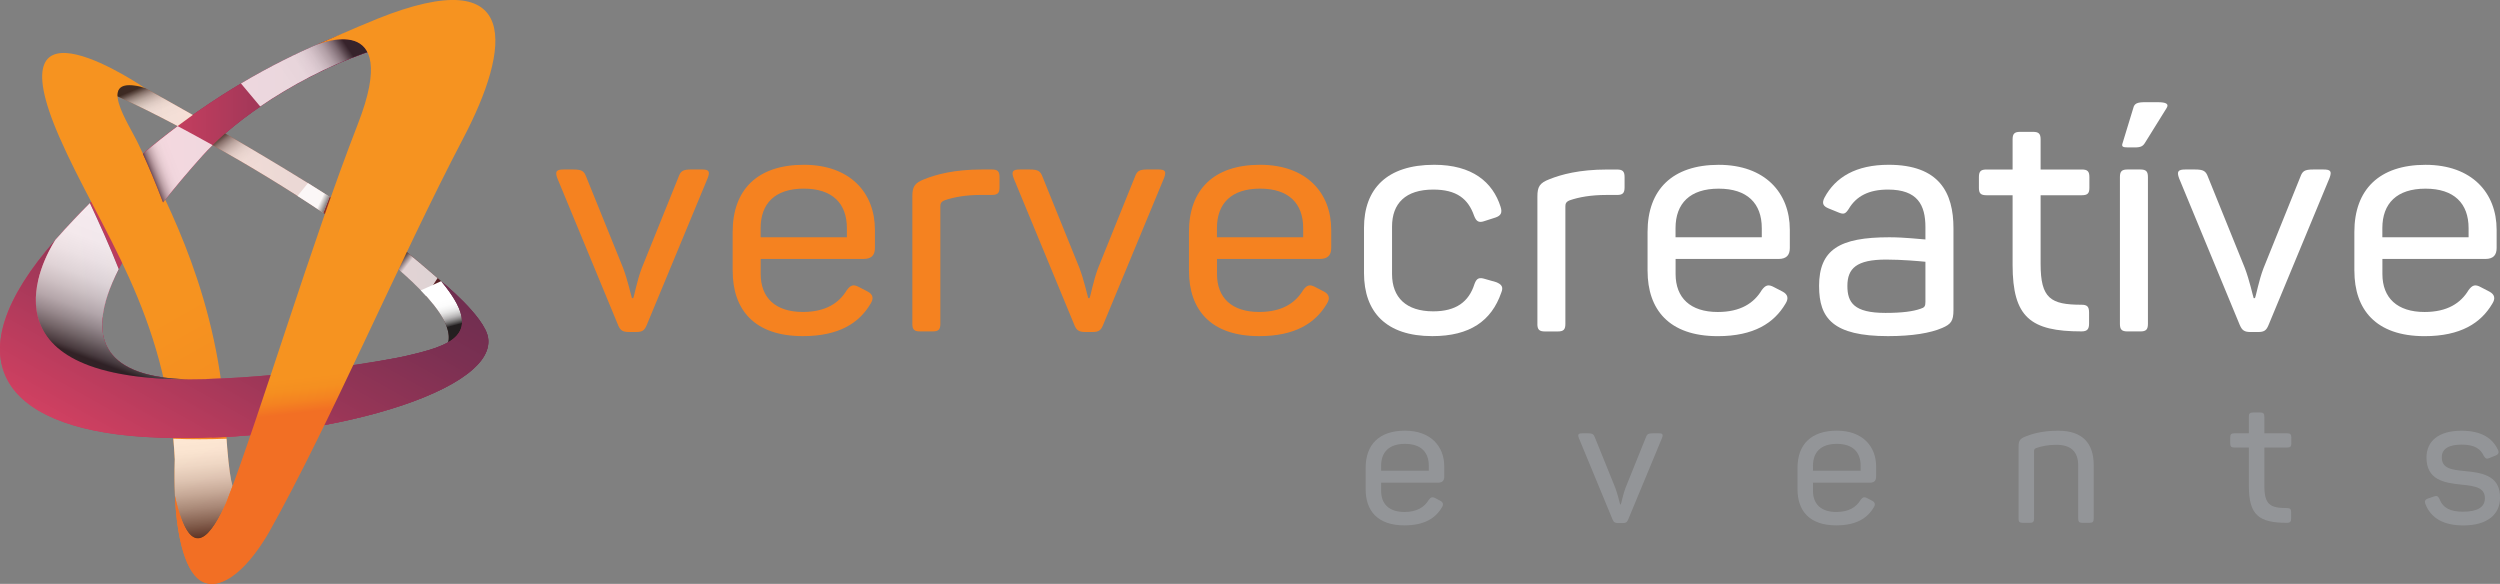<?xml version="1.0" encoding="UTF-8"?> <svg xmlns="http://www.w3.org/2000/svg" width="304" height="71" viewBox="0 0 304 71" fill="none"><rect x="0" y="0" width="304" height="71" fill="#808080" stroke="none"/><g clip-path="url(#clip0_287_127)"><path d="M75.16 39.534L67.774 21.679C67.466 20.841 67.658 20.61 68.539 20.61H69.687C70.76 20.61 71.026 20.801 71.293 21.526L75.771 32.589C76.345 34.115 76.728 35.91 76.844 36.251H76.998C77.151 35.907 77.455 34.153 78.029 32.627L82.508 21.523C82.774 20.797 83.007 20.606 84.114 20.606H85.299C86.18 20.606 86.372 20.797 86.064 21.635L78.641 39.531C78.374 40.178 78.104 40.369 77.377 40.369H76.458C75.73 40.369 75.426 40.178 75.156 39.531L75.16 39.534Z" fill="#F58220"></path><path d="M89.091 32.934V28.203C89.091 23.052 92.114 20.038 97.741 20.038C103.367 20.038 106.39 23.434 106.39 27.937V30.151C106.39 30.951 106.045 31.486 105.014 31.486H92.5V33.318C92.5 36.217 94.3 37.934 97.628 37.934C100.385 37.934 102.028 36.864 102.984 35.263C103.442 34.654 103.787 34.538 104.477 34.919L105.509 35.454C106.158 35.798 106.274 36.292 105.854 36.943C104.477 39.269 102.028 40.873 97.628 40.873C91.66 40.873 89.094 37.593 89.094 32.937L89.091 32.934ZM102.981 28.85V27.743C102.981 24.728 101.222 22.937 97.737 22.937C94.253 22.937 92.493 24.732 92.493 27.743V28.85H102.978H102.981Z" fill="#F58220"></path><path d="M110.941 39.381V23.89C110.941 22.709 111.207 22.249 112.396 21.792C113.814 21.22 116.031 20.61 119.399 20.61H120.622C121.312 20.61 121.541 20.839 121.541 21.527V22.787C121.541 23.475 121.312 23.703 120.622 23.703H119.321C117.445 23.703 115.99 23.969 114.883 24.35C114.384 24.541 114.347 24.807 114.347 25.113V39.381C114.347 40.069 114.118 40.298 113.428 40.298H111.86C111.17 40.298 110.941 40.069 110.941 39.381Z" fill="#F58220"></path><path d="M130.649 39.534L123.263 21.679C122.956 20.841 123.147 20.61 124.028 20.61H125.176C126.249 20.61 126.515 20.801 126.782 21.526L131.26 32.589C131.834 34.115 132.217 35.91 132.333 36.251H132.487C132.64 35.907 132.944 34.153 133.518 32.627L137.997 21.523C138.263 20.797 138.496 20.606 139.603 20.606H140.788C141.669 20.606 141.861 20.797 141.553 21.635L134.13 39.531C133.863 40.178 133.594 40.369 132.866 40.369H131.947C131.219 40.369 130.915 40.178 130.645 39.531L130.649 39.534Z" fill="#F58220"></path><path d="M144.577 32.934V28.203C144.577 23.052 147.6 20.038 153.226 20.038C158.853 20.038 161.876 23.434 161.876 27.937V30.151C161.876 30.951 161.531 31.486 160.5 31.486H147.986V33.318C147.986 36.217 149.786 37.934 153.114 37.934C155.871 37.934 157.514 36.864 158.47 35.263C158.928 34.654 159.273 34.538 159.963 34.919L160.995 35.454C161.644 35.798 161.76 36.292 161.34 36.943C159.963 39.269 157.514 40.873 153.114 40.873C147.146 40.873 144.58 37.593 144.58 32.937L144.577 32.934ZM158.467 28.85V27.743C158.467 24.728 156.708 22.937 153.223 22.937C149.739 22.937 147.979 24.732 147.979 27.743V28.85H158.463H158.467Z" fill="#F58220"></path><path d="M47.598 2.034C40.755 4.367 23.971 9.602 6.73 29.18C-5.951 43.585 0.239 51.994 17.347 53.118C36.587 54.382 60.429 48.057 59.353 41.081C58.953 38.489 53.651 34.215 53.651 34.215C59.165 40.812 54.789 42.066 49.07 43.353C47.598 43.684 33.13 46.48 22.923 46.129C17.699 45.949 1.257 44.974 24.634 18.914C28.952 14.102 36.734 9.193 44.127 6.537C45.815 5.93 47.386 5.528 48.831 5.29C53.907 4.449 53.877 -0.105 47.601 2.037L47.598 2.034Z" fill="url(#paint0_linear_287_127)"></path><path d="M6.73 29.183C6.58 29.422 -4.612 46.118 22.919 46.125C17.696 45.945 1.254 44.971 24.631 18.91C28.949 14.098 36.731 9.19 44.123 6.533C45.811 5.926 47.383 5.525 48.828 5.286C53.904 4.445 53.873 -0.109 47.598 2.033C40.755 4.366 23.971 9.602 6.73 29.18C6.73 29.18 6.73 29.18 6.726 29.183H6.73Z" fill="url(#paint1_linear_287_127)"></path><path d="M53.648 34.184C49.302 30.471 46.518 27.886 37.452 22.266C30.148 17.739 22.571 13.461 17.675 10.729C16.312 10.256 15.445 10.16 14.96 10.365C14.898 10.395 8.67 9.673 9.149 9.776C16.247 11.264 56.432 33.509 54.512 41.616C57.272 42.43 59.257 39.593 55.134 35.686C54.246 34.844 54.85 35.331 53.648 34.184Z" fill="url(#paint2_linear_287_127)"></path><path d="M33.205 55.295C32.696 55.176 32.201 55.081 31.702 54.995C29.564 58.837 28.426 64.253 27.63 54.502C27.572 53.8 27.517 53.027 27.463 52.165C27.408 51.313 27.34 50.482 27.265 49.658C25.874 33.912 19.271 22.893 16.941 17.75C15.694 14.994 11.28 8.935 17.672 10.747C17.672 10.747 -0.98 -2.121 7.205 16.636C12.117 27.896 20.323 38.135 21.249 55.884V55.895C20.975 64.529 22.421 70.245 25.212 70.936C26.031 71.14 26.923 70.885 27.866 70.234C27.599 70.278 31.354 60.408 33.199 55.298L33.205 55.295Z" fill="url(#paint3_linear_287_127)"></path><path d="M47.598 2.034C42.183 3.88 30.541 7.552 17.375 18.703C18.075 20.267 18.929 22.245 19.824 24.616C21.198 22.862 22.789 20.968 24.631 18.914C28.949 14.102 36.731 9.193 44.123 6.537C45.811 5.93 47.383 5.528 48.828 5.29C53.904 4.449 53.873 -0.105 47.598 2.037V2.034Z" fill="url(#paint4_linear_287_127)"></path><path style="mix-blend-mode:multiply" opacity="0.8" d="M17.378 18.704C18.078 20.267 18.933 22.246 19.828 24.617C21.201 22.862 22.793 20.969 24.634 18.915C25.013 18.492 25.427 18.07 25.854 17.651C24.398 16.837 22.974 16.061 21.604 15.335C20.217 16.377 18.806 17.494 17.378 18.704Z" fill="url(#paint5_linear_287_127)"></path><g style="mix-blend-mode:multiply" opacity="0.8"><path d="M38.511 5.433C38.511 5.433 38.664 5.364 38.924 5.249C36.072 6.471 32.823 8.055 29.301 10.15L31.641 12.946C35.436 10.351 39.853 8.052 44.141 6.512C44.325 6.444 44.506 6.39 44.691 6.328C43.222 3.43 38.514 5.436 38.514 5.436L38.511 5.433Z" fill="url(#paint6_linear_287_127)"></path></g><path style="mix-blend-mode:multiply" opacity="0.8" d="M40.079 23.921C39.262 23.396 38.391 22.848 37.452 22.262C34.053 20.154 30.592 18.103 27.37 16.233C26.834 16.7 26.332 17.174 25.85 17.643C30.288 20.13 35.009 22.988 39.314 25.89C39.57 25.229 39.826 24.572 40.079 23.918V23.921Z" fill="url(#paint7_linear_287_127)"></path><path style="mix-blend-mode:multiply" opacity="0.8" d="M53.207 33.823C51.827 32.641 50.584 31.561 49.207 30.44C48.852 31.122 48.493 31.803 48.134 32.487C49.555 33.7 50.799 34.875 51.803 35.986L53.207 33.819V33.823Z" fill="url(#paint8_linear_287_127)"></path><g style="mix-blend-mode:multiply" opacity="0.8"><path d="M14.3 11.717C16.391 12.661 18.885 13.893 21.597 15.328C22.215 14.861 22.834 14.408 23.442 13.975C21.29 12.749 19.325 11.649 17.672 10.726C17.447 10.648 17.238 10.583 17.037 10.525C14.877 10.038 14.225 10.644 14.297 11.72L14.3 11.717Z" fill="url(#paint9_linear_287_127)"></path></g><g style="mix-blend-mode:multiply" opacity="0.8"><path d="M21.078 53.353C21.146 54.164 21.208 54.984 21.249 55.826C21.249 55.829 21.249 55.833 21.249 55.836C21.197 57.427 21.208 58.919 21.273 60.298C23.199 69.171 25.922 64.685 27.507 61.112C27.753 60.472 28.009 59.797 28.279 59.099C28.037 58.278 27.825 56.814 27.63 54.446C27.603 54.099 27.576 53.734 27.548 53.35C25.375 53.431 23.206 53.435 21.081 53.353H21.078Z" fill="url(#paint10_linear_287_127)"></path></g><path d="M59.349 41.081C58.95 38.489 53.648 34.188 53.648 34.188C59.162 40.785 54.789 42.066 49.067 43.353C47.697 43.66 36.184 45.802 25.116 46.085C25.253 47.182 25.386 48.37 25.488 49.522C25.56 50.346 25.632 51.177 25.686 52.029C25.714 52.444 25.738 52.836 25.765 53.211C42.873 52.56 60.275 47.062 59.349 41.081Z" fill="url(#paint11_linear_287_127)"></path><path style="mix-blend-mode:multiply" d="M54.512 41.606C56.678 40.336 57.074 38.288 53.645 34.188C53.645 34.215 51.171 35.301 51.171 35.301C53.573 37.784 54.888 39.981 54.512 41.609V41.606Z" fill="url(#paint12_linear_287_127)"></path><g style="mix-blend-mode:multiply" opacity="0.8"><path d="M39.314 25.89C39.57 25.233 39.826 24.575 40.079 23.922C39.262 23.397 38.21 22.733 37.448 22.263C37.445 22.263 36.181 23.829 36.181 23.829C37.243 24.511 38.292 25.199 39.314 25.89Z" fill="url(#paint13_linear_287_127)"></path></g><path style="mix-blend-mode:multiply" opacity="0.8" d="M12.469 38.615C12.626 37.022 13.234 35.087 14.444 32.733C13.34 29.93 12.138 27.283 10.928 24.691C9.538 26.102 8.137 27.59 6.737 29.181C6.737 29.181 6.737 29.181 6.733 29.184C6.679 29.269 5.213 31.463 4.612 34.242L12.473 38.612L12.469 38.615Z" fill="url(#paint14_linear_287_127)"></path><path d="M6.73 29.184C6.73 29.184 6.73 29.184 6.726 29.184C-5.951 43.588 0.243 51.994 17.347 53.118C36.587 54.382 60.429 48.057 59.353 41.081C58.953 38.489 53.651 34.214 53.651 34.214C59.165 40.812 54.785 42.028 49.07 43.353C47.601 43.694 33.807 46.132 22.923 46.129C-4.612 46.119 6.58 29.425 6.733 29.187L6.73 29.184Z" fill="url(#paint15_linear_287_127)"></path><path d="M45.842 2.306C43.068 3.42 38.497 5.457 38.497 5.457C38.497 5.457 49.002 0.967 43.529 15.045C37.636 30.209 31.75 50.07 27.507 61.163C25.919 64.747 23.199 69.243 21.269 60.298C21.584 66.392 22.861 70.465 25.164 70.932C28.542 71.613 31.832 66.235 32.679 64.781C40.086 51.613 48.616 31.523 56.357 16.762C62.007 5.985 63.695 -4.857 45.838 2.303L45.842 2.306Z" fill="url(#paint16_linear_287_127)"></path><path d="M6.73 29.181C6.73 29.181 6.73 29.181 6.726 29.184C6.576 29.422 -4.615 46.119 22.916 46.126C18.84 45.986 7.932 45.359 14.444 32.713C13.34 29.91 12.141 27.263 10.932 24.671C9.538 26.084 8.134 27.583 6.726 29.181H6.73Z" fill="url(#paint17_linear_287_127)"></path><path style="mix-blend-mode:multiply" opacity="0.9" d="M14.44 32.729C13.337 29.926 12.134 27.279 10.925 24.688C9.535 26.098 8.134 27.586 6.733 29.177C6.733 29.177 6.733 29.177 6.73 29.18C6.586 29.405 -3.286 44.143 18.314 45.945C19.947 46.119 22.892 46.129 22.892 46.129C13.306 45.911 9.835 41.697 14.444 32.729H14.44Z" fill="url(#paint18_linear_287_127)"></path><path d="M165.863 33.203V27.709C165.863 22.977 168.62 20.038 174.396 20.038C179.025 20.038 181.516 22.136 182.472 25.151C182.701 25.876 182.51 26.22 181.861 26.448L180.559 26.867C179.832 27.133 179.528 26.942 179.258 26.258C178.53 24.16 177.116 23.052 174.284 23.052C170.915 23.052 169.272 24.732 169.272 27.555V33.318C169.272 36.18 170.994 37.859 174.284 37.859C177.041 37.859 178.609 36.714 179.295 34.538C179.562 33.812 179.869 33.7 180.597 33.928L181.936 34.31C182.585 34.575 182.855 34.882 182.547 35.607C181.362 39.003 178.759 40.873 174.168 40.873C168.541 40.873 165.863 37.934 165.863 33.203Z" fill="white"></path><path d="M186.948 39.385V23.894C186.948 22.712 187.214 22.253 188.403 21.796C189.821 21.224 192.038 20.614 195.406 20.614H196.629C197.319 20.614 197.548 20.843 197.548 21.53V22.791C197.548 23.479 197.319 23.707 196.629 23.707H195.327C193.452 23.707 191.997 23.973 190.886 24.354C190.388 24.545 190.35 24.811 190.35 25.117V39.389C190.35 40.077 190.121 40.305 189.431 40.305H187.863C187.173 40.305 186.944 40.077 186.944 39.389L186.948 39.385Z" fill="white"></path><path d="M200.343 32.938V28.206C200.343 23.056 203.366 20.042 208.992 20.042C214.619 20.042 217.642 23.438 217.642 27.941V30.155C217.642 30.955 217.297 31.49 216.265 31.49H203.752V33.322C203.752 36.221 205.549 37.938 208.88 37.938C211.636 37.938 213.28 36.868 214.236 35.267C214.694 34.657 215.039 34.542 215.729 34.923L216.761 35.458C217.41 35.802 217.526 36.296 217.106 36.946C215.729 39.273 213.28 40.877 208.88 40.877C202.908 40.877 200.346 37.597 200.346 32.941L200.343 32.938ZM214.233 28.854V27.747C214.233 24.732 212.473 22.941 208.989 22.941C205.504 22.941 203.745 24.732 203.745 27.747V28.854H214.229H214.233Z" fill="white"></path><path d="M221.198 34.807C221.198 30.341 223.685 28.853 229.732 28.853C231.645 28.853 233.445 29.081 234.132 29.119V27.63C234.132 24.922 233.175 23.052 229.578 23.052C227.245 23.052 225.714 23.853 224.796 25.42C224.413 25.992 224.222 26.108 223.572 25.839L222.349 25.341C221.7 25.076 221.509 24.732 221.851 24.044C223.19 21.526 225.714 20.038 229.657 20.038C235.82 20.038 237.541 23.434 237.541 27.746V37.706C237.541 39.041 237.234 39.422 236.165 39.882C234.75 40.492 232.567 40.873 229.582 40.873C222.886 40.873 221.202 38.697 221.202 34.807H221.198ZM229.274 38.05C231.341 38.05 232.642 37.859 233.52 37.552C234.019 37.399 234.132 37.246 234.132 36.714V31.83C233.367 31.755 231.262 31.564 229.349 31.564C225.752 31.564 224.642 32.634 224.642 34.769C224.642 36.793 225.445 38.05 229.271 38.05H229.274Z" fill="white"></path><path d="M244.732 32.212V23.741H241.555C240.865 23.741 240.636 23.513 240.636 22.862V21.527C240.636 20.839 240.865 20.611 241.555 20.611H244.732V16.949C244.732 16.261 244.961 16.033 245.651 16.033H247.219C247.91 16.033 248.138 16.261 248.138 16.949V20.611H253.15C253.84 20.611 254.069 20.839 254.069 21.527V22.862C254.069 23.51 253.84 23.741 253.15 23.741H248.138V32.096C248.138 36.293 249.361 37.056 253.112 37.056C253.802 37.056 254.031 37.284 254.031 38.009V39.344C254.031 40.032 253.802 40.298 253.112 40.298C246.912 40.298 244.732 38.581 244.732 32.209V32.212Z" fill="white"></path><path d="M257.782 39.385V21.527C257.782 20.839 258.011 20.61 258.701 20.61H260.269C260.959 20.61 261.188 20.839 261.188 21.527V39.385C261.188 40.073 260.959 40.301 260.269 40.301H258.701C258.011 40.301 257.782 40.073 257.782 39.385Z" fill="white"></path><path d="M272.363 39.538L264.977 21.68C264.669 20.842 264.861 20.61 265.742 20.61H266.89C267.963 20.61 268.229 20.801 268.496 21.527L272.974 32.593C273.548 34.119 273.931 35.914 274.047 36.255H274.201C274.354 35.91 274.658 34.156 275.236 32.63L279.714 21.527C279.981 20.801 280.213 20.61 281.323 20.61H282.509C283.39 20.61 283.581 20.801 283.274 21.639L275.851 39.535C275.584 40.182 275.314 40.373 274.587 40.373H273.668C272.94 40.373 272.636 40.182 272.366 39.535L272.363 39.538Z" fill="white"></path><path d="M286.29 32.938V28.206C286.29 23.056 289.314 20.042 294.94 20.042C300.567 20.042 303.59 23.438 303.59 27.941V30.155C303.59 30.955 303.245 31.49 302.213 31.49H289.7V33.322C289.7 36.221 291.497 37.938 294.827 37.938C297.584 37.938 299.227 36.868 300.184 35.267C300.642 34.657 300.987 34.542 301.677 34.923L302.708 35.458C303.358 35.802 303.474 36.296 303.054 36.946C301.677 39.273 299.227 40.877 294.827 40.877C288.856 40.877 286.294 37.597 286.294 32.941L286.29 32.938ZM300.181 28.854V27.747C300.181 24.732 298.421 22.941 294.937 22.941C291.452 22.941 289.693 24.732 289.693 27.747V28.854H300.177H300.181Z" fill="white"></path><path d="M258.083 17.48L259.405 13.148C259.538 12.576 259.89 12.426 260.857 12.426H262.353C263.453 12.426 263.764 12.651 263.453 13.148L260.853 17.331C260.59 17.78 260.324 17.927 259.576 17.927H258.783C258.124 17.927 257.991 17.828 258.08 17.477L258.083 17.48Z" fill="white"></path><path d="M166.064 59.498V56.882C166.064 54.035 167.735 52.369 170.844 52.369C173.952 52.369 175.623 54.246 175.623 56.732V57.955C175.623 58.398 175.432 58.694 174.861 58.694H167.947V59.706C167.947 61.307 168.941 62.257 170.779 62.257C172.302 62.257 173.211 61.668 173.741 60.782C173.993 60.445 174.185 60.38 174.564 60.591L175.134 60.888C175.493 61.078 175.558 61.351 175.326 61.712C174.564 63 173.211 63.885 170.779 63.885C167.479 63.885 166.064 62.073 166.064 59.498ZM173.741 57.243V56.63C173.741 54.965 172.767 53.973 170.844 53.973C168.92 53.973 167.947 54.965 167.947 56.63V57.243H173.741Z" fill="#939598"></path><path d="M196.076 63.145L191.993 53.278C191.823 52.815 191.929 52.688 192.417 52.688H193.052C193.643 52.688 193.794 52.794 193.941 53.196L196.414 59.31C196.732 60.155 196.944 61.146 197.005 61.333H197.09C197.176 61.142 197.343 60.172 197.661 59.33L200.134 53.196C200.281 52.794 200.408 52.688 201.022 52.688H201.678C202.163 52.688 202.269 52.794 202.102 53.257L197.999 63.145C197.852 63.503 197.702 63.608 197.302 63.608H196.793C196.39 63.608 196.223 63.503 196.076 63.145Z" fill="#939598"></path><path d="M218.578 59.498V56.882C218.578 54.035 220.249 52.369 223.357 52.369C226.466 52.369 228.137 54.246 228.137 56.732V57.955C228.137 58.398 227.945 58.694 227.375 58.694H220.46V59.706C220.46 61.307 221.455 62.257 223.292 62.257C224.816 62.257 225.725 61.668 226.254 60.782C226.507 60.445 226.698 60.38 227.078 60.591L227.648 60.888C228.007 61.078 228.072 61.351 227.839 61.712C227.078 63 225.725 63.885 223.292 63.885C219.992 63.885 218.578 62.073 218.578 59.498ZM226.254 57.243V56.63C226.254 54.965 225.281 53.973 223.357 53.973C221.434 53.973 220.46 54.965 220.46 56.63V57.243H226.254Z" fill="#939598"></path><path d="M245.46 63.064V54.273C245.46 53.619 245.607 53.367 246.263 53.091C247.11 52.754 248.337 52.376 250.301 52.376C253.263 52.376 254.595 53.936 254.595 56.552V63.068C254.595 63.446 254.469 63.575 254.086 63.575H253.218C252.839 63.575 252.709 63.449 252.709 63.068V56.617C252.709 54.951 251.862 54.086 250.045 54.086C249.01 54.086 248.183 54.277 247.592 54.488C247.38 54.573 247.339 54.699 247.339 54.866V63.068C247.339 63.446 247.213 63.575 246.83 63.575H245.962C245.583 63.575 245.453 63.449 245.453 63.068L245.46 63.064Z" fill="#939598"></path><path d="M273.459 59.099V54.419H271.703C271.324 54.419 271.194 54.293 271.194 53.936V53.196C271.194 52.818 271.321 52.689 271.703 52.689H273.459V50.666C273.459 50.288 273.586 50.158 273.968 50.158H274.836C275.215 50.158 275.345 50.284 275.345 50.666V52.689H278.116C278.495 52.689 278.625 52.815 278.625 53.196V53.936C278.625 54.293 278.498 54.419 278.116 54.419H275.345V59.038C275.345 61.357 276.021 61.78 278.095 61.78C278.474 61.78 278.604 61.906 278.604 62.308V63.047C278.604 63.425 278.478 63.575 278.095 63.575C274.669 63.575 273.463 62.624 273.463 59.106L273.459 59.099Z" fill="#939598"></path><path d="M294.927 61.293C294.8 60.956 294.886 60.745 295.244 60.619L295.986 60.367C296.303 60.261 296.471 60.302 296.642 60.683C297.065 61.801 298.015 62.223 299.497 62.223C301.294 62.223 302.162 61.654 302.162 60.598C302.162 59.335 301.103 59.1 299.33 58.933C297.215 58.721 295.06 58.364 295.06 55.642C295.06 53.681 296.478 52.376 299.31 52.376C301.742 52.376 303.074 53.282 303.73 54.655C303.921 55.033 303.816 55.244 303.457 55.394L302.736 55.69C302.377 55.837 302.271 55.796 302.039 55.459C301.66 54.634 300.98 54.065 299.354 54.065C297.728 54.065 296.922 54.593 296.922 55.605C296.922 56.954 298.042 57.124 299.798 57.291C302.21 57.502 304.007 58.03 304.007 60.517C304.007 62.519 302.504 63.892 299.545 63.892C297.154 63.892 295.613 63.027 294.933 61.3L294.927 61.293Z" fill="#939598"></path></g><defs><linearGradient id="paint0_linear_287_127" x1="-0.145" y1="27.785" x2="59.242" y2="27.109" gradientUnits="userSpaceOnUse"><stop stop-color="#D14162"></stop><stop offset="0.05" stop-color="#CB3F60"></stop><stop offset="0.48" stop-color="#993657"></stop><stop offset="0.81" stop-color="#7B3052"></stop><stop offset="1" stop-color="#702E50"></stop></linearGradient><linearGradient id="paint1_linear_287_127" x1="4.234" y1="24.158" x2="52.745" y2="23.606" gradientUnits="userSpaceOnUse"><stop stop-color="#D14162"></stop><stop offset="0.05" stop-color="#CB3F60"></stop><stop offset="0.48" stop-color="#993657"></stop><stop offset="0.81" stop-color="#7B3052"></stop><stop offset="1" stop-color="#702E50"></stop></linearGradient><linearGradient id="paint2_linear_287_127" x1="11.184" y1="27.558" x2="55.253" y2="22.217" gradientUnits="userSpaceOnUse"><stop stop-color="#864D20"></stop><stop offset="0.31" stop-color="#D5623A"></stop><stop offset="0.36" stop-color="#C85A37"></stop><stop offset="0.55" stop-color="#9E3E2D"></stop><stop offset="0.7" stop-color="#842D28"></stop><stop offset="0.79" stop-color="#7B2726"></stop><stop offset="0.82" stop-color="#722526"></stop><stop offset="0.94" stop-color="#552026"></stop><stop offset="1" stop-color="#4A1E27"></stop></linearGradient><linearGradient id="paint3_linear_287_127" x1="11.821" y1="24.928" x2="33.158" y2="62.651" gradientUnits="userSpaceOnUse"><stop offset="0.36" stop-color="#F69320"></stop><stop offset="0.57" stop-color="#F58F20"></stop><stop offset="0.78" stop-color="#F48321"></stop><stop offset="1" stop-color="#F26F24"></stop></linearGradient><linearGradient id="paint4_linear_287_127" x1="17.335" y1="13.236" x2="52.622" y2="12.835" gradientUnits="userSpaceOnUse"><stop stop-color="#D14162"></stop><stop offset="0.05" stop-color="#CB3F60"></stop><stop offset="0.48" stop-color="#993657"></stop><stop offset="0.81" stop-color="#7B3052"></stop><stop offset="1" stop-color="#702E50"></stop></linearGradient><linearGradient id="paint5_linear_287_127" x1="16.087" y1="21.8" x2="21.507" y2="19.654" gradientUnits="userSpaceOnUse"><stop offset="0.36" stop-color="#231F20"></stop><stop offset="0.41" stop-color="#504D4E"></stop><stop offset="0.45" stop-color="#797677"></stop><stop offset="0.5" stop-color="#9D9B9C"></stop><stop offset="0.55" stop-color="#BBBABA"></stop><stop offset="0.61" stop-color="#D4D3D3"></stop><stop offset="0.67" stop-color="#E7E7E7"></stop><stop offset="0.74" stop-color="#F4F4F4"></stop><stop offset="0.83" stop-color="#FCFCFC"></stop><stop offset="1" stop-color="white"></stop></linearGradient><linearGradient id="paint6_linear_287_127" x1="45.8" y1="2.391" x2="34.756" y2="9.775" gradientUnits="userSpaceOnUse"><stop offset="0.36" stop-color="#231F20"></stop><stop offset="0.41" stop-color="#504D4E"></stop><stop offset="0.45" stop-color="#797677"></stop><stop offset="0.5" stop-color="#9D9B9C"></stop><stop offset="0.55" stop-color="#BBBABA"></stop><stop offset="0.61" stop-color="#D4D3D3"></stop><stop offset="0.67" stop-color="#E7E7E7"></stop><stop offset="0.74" stop-color="#F4F4F4"></stop><stop offset="0.83" stop-color="#FCFCFC"></stop><stop offset="1" stop-color="white"></stop></linearGradient><linearGradient id="paint7_linear_287_127" x1="26.486" y1="12.464" x2="32.04" y2="19.611" gradientUnits="userSpaceOnUse"><stop offset="0.36" stop-color="#231F20"></stop><stop offset="0.41" stop-color="#504D4E"></stop><stop offset="0.45" stop-color="#797677"></stop><stop offset="0.5" stop-color="#9D9B9C"></stop><stop offset="0.55" stop-color="#BBBABA"></stop><stop offset="0.61" stop-color="#D4D3D3"></stop><stop offset="0.67" stop-color="#E7E7E7"></stop><stop offset="0.74" stop-color="#F4F4F4"></stop><stop offset="0.83" stop-color="#FCFCFC"></stop><stop offset="1" stop-color="white"></stop></linearGradient><linearGradient id="paint8_linear_287_127" x1="47.711" y1="31.021" x2="50.428" y2="33.144" gradientUnits="userSpaceOnUse"><stop offset="0.29" stop-color="#231F20"></stop><stop offset="0.5" stop-color="#ABAAAA"></stop><stop offset="0.64" stop-color="white"></stop></linearGradient><linearGradient id="paint9_linear_287_127" x1="16.771" y1="7.789" x2="19.671" y2="14.745" gradientUnits="userSpaceOnUse"><stop offset="0.36" stop-color="#231F20"></stop><stop offset="0.41" stop-color="#504D4E"></stop><stop offset="0.45" stop-color="#797677"></stop><stop offset="0.5" stop-color="#9D9B9C"></stop><stop offset="0.55" stop-color="#BBBABA"></stop><stop offset="0.61" stop-color="#D4D3D3"></stop><stop offset="0.67" stop-color="#E7E7E7"></stop><stop offset="0.74" stop-color="#F4F4F4"></stop><stop offset="0.83" stop-color="#FCFCFC"></stop><stop offset="1" stop-color="white"></stop></linearGradient><linearGradient id="paint10_linear_287_127" x1="25.736" y1="69.038" x2="24.199" y2="53.631" gradientUnits="userSpaceOnUse"><stop offset="0.2" stop-color="#230D0E"></stop><stop offset="0.22" stop-color="#301B1C"></stop><stop offset="0.35" stop-color="#665757"></stop><stop offset="0.47" stop-color="#948A8A"></stop><stop offset="0.59" stop-color="#BBB4B4"></stop><stop offset="0.7" stop-color="#D8D4D5"></stop><stop offset="0.81" stop-color="#EDECEC"></stop><stop offset="0.91" stop-color="#FAFAFA"></stop><stop offset="1" stop-color="white"></stop></linearGradient><linearGradient id="paint11_linear_287_127" x1="34.349" y1="58.28" x2="49.251" y2="31.701" gradientUnits="userSpaceOnUse"><stop stop-color="#D14162"></stop><stop offset="0.05" stop-color="#CB3F60"></stop><stop offset="0.48" stop-color="#993657"></stop><stop offset="0.81" stop-color="#7B3052"></stop><stop offset="1" stop-color="#702E50"></stop></linearGradient><linearGradient id="paint12_linear_287_127" x1="55.145" y1="42.426" x2="53.598" y2="36.566" gradientUnits="userSpaceOnUse"><stop offset="0.45" stop-color="#231F20"></stop><stop offset="0.47" stop-color="#3D3A3B"></stop><stop offset="0.52" stop-color="#6A6868"></stop><stop offset="0.57" stop-color="#929091"></stop><stop offset="0.62" stop-color="#B4B2B3"></stop><stop offset="0.68" stop-color="#CFCECE"></stop><stop offset="0.74" stop-color="#E4E4E4"></stop><stop offset="0.81" stop-color="#F3F3F3"></stop><stop offset="0.88" stop-color="#FCFCFC"></stop><stop offset="1" stop-color="white"></stop></linearGradient><linearGradient id="paint13_linear_287_127" x1="41.073" y1="25.312" x2="37.828" y2="23.795" gradientUnits="userSpaceOnUse"><stop offset="0.29" stop-color="#231F20"></stop><stop offset="0.5" stop-color="#ABAAAA"></stop><stop offset="0.64" stop-color="white"></stop></linearGradient><linearGradient id="paint14_linear_287_127" x1="17.502" y1="29.108" x2="7.477" y2="33.535" gradientUnits="userSpaceOnUse"><stop offset="0.36" stop-color="#231F20"></stop><stop offset="0.41" stop-color="#504D4E"></stop><stop offset="0.45" stop-color="#797677"></stop><stop offset="0.5" stop-color="#9D9B9C"></stop><stop offset="0.55" stop-color="#BBBABA"></stop><stop offset="0.61" stop-color="#D4D3D3"></stop><stop offset="0.67" stop-color="#E7E7E7"></stop><stop offset="0.74" stop-color="#F4F4F4"></stop><stop offset="0.83" stop-color="#FCFCFC"></stop><stop offset="1" stop-color="white"></stop></linearGradient><linearGradient id="paint15_linear_287_127" x1="19.659" y1="58.657" x2="38.225" y2="25.545" gradientUnits="userSpaceOnUse"><stop stop-color="#D14162"></stop><stop offset="0.05" stop-color="#CB3F60"></stop><stop offset="0.48" stop-color="#993657"></stop><stop offset="0.81" stop-color="#7B3052"></stop><stop offset="1" stop-color="#702E50"></stop></linearGradient><linearGradient id="paint16_linear_287_127" x1="41.88" y1="42.856" x2="42.646" y2="49.498" gradientUnits="userSpaceOnUse"><stop offset="0.36" stop-color="#F69320"></stop><stop offset="0.57" stop-color="#F58F20"></stop><stop offset="0.78" stop-color="#F48321"></stop><stop offset="1" stop-color="#F26F24"></stop></linearGradient><linearGradient id="paint17_linear_287_127" x1="4.304" y1="36.59" x2="21.835" y2="34.924" gradientUnits="userSpaceOnUse"><stop stop-color="#D14162"></stop><stop offset="0.05" stop-color="#CB3F60"></stop><stop offset="0.48" stop-color="#993657"></stop><stop offset="0.81" stop-color="#7B3052"></stop><stop offset="1" stop-color="#702E50"></stop></linearGradient><linearGradient id="paint18_linear_287_127" x1="7.103" y1="57.654" x2="18.337" y2="27.686" gradientUnits="userSpaceOnUse"><stop offset="0.45" stop-color="#231F20"></stop><stop offset="0.47" stop-color="#3D3A3B"></stop><stop offset="0.52" stop-color="#6A6868"></stop><stop offset="0.57" stop-color="#929091"></stop><stop offset="0.62" stop-color="#B4B2B3"></stop><stop offset="0.68" stop-color="#CFCECE"></stop><stop offset="0.74" stop-color="#E4E4E4"></stop><stop offset="0.81" stop-color="#F3F3F3"></stop><stop offset="0.88" stop-color="#FCFCFC"></stop><stop offset="1" stop-color="white"></stop></linearGradient><clipPath id="clip0_287_127"><rect width="304" height="71" fill="white"></rect></clipPath></defs></svg> 